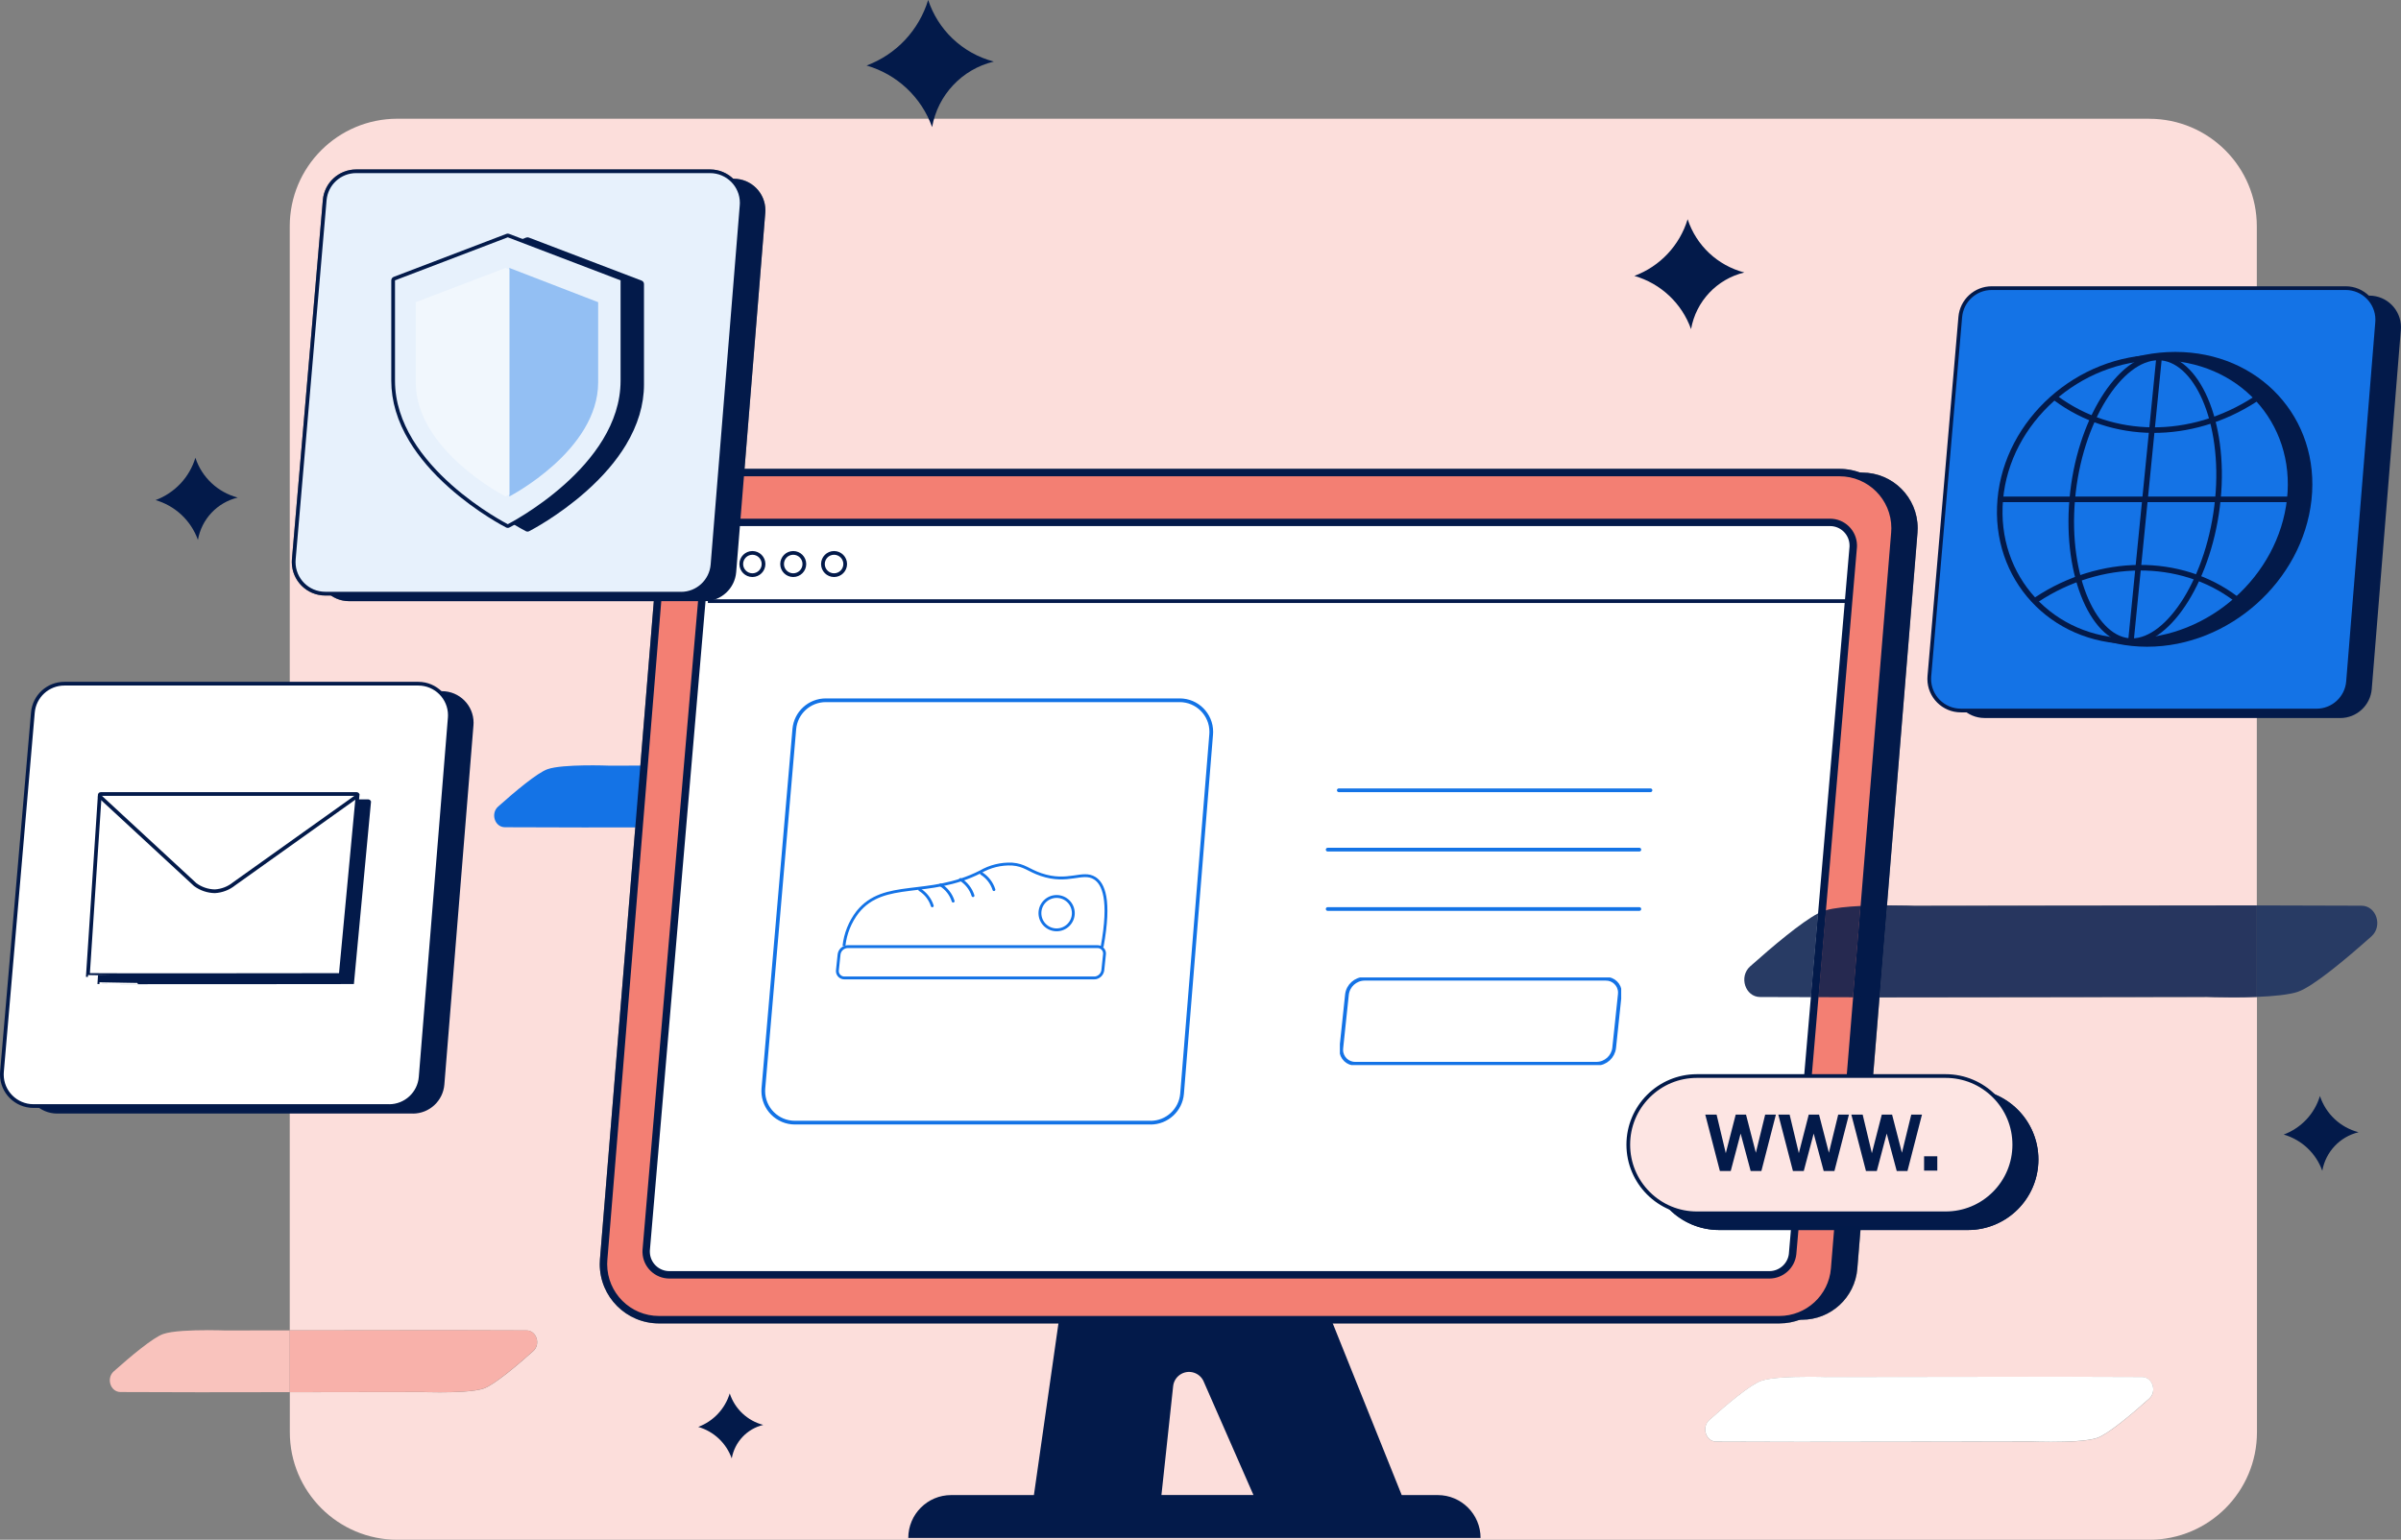 <svg height="415" viewBox="0 0 646.93 415" width="646.93" xmlns="http://www.w3.org/2000/svg" xmlns:xlink="http://www.w3.org/1999/xlink"><rect x="0" y="0" width="646.93" height="415" fill="#808080" stroke="none"/><clipPath id="a"><path d="m361.02 263.44h75.8v23.62h-75.8z"/></clipPath><clipPath id="b"><path d="m225.23 232.46h73.16v31.5h-73.16z"/></clipPath><clipPath id="c"><path d="m137.23 48.52h51v109h-51z"/></clipPath><clipPath id="d"><path d="m137.23 72.21v61.6c.19-.1 23.94-12.39 23.94-30.8v-21.56z"/></clipPath><clipPath id="e"><path d="m85.23 48.52h52v109h-52z"/></clipPath><path d="m484.78 388.64-22.31-.06c-2.83-.01-4.1-3.89-1.9-5.84 4.81-4.29 11.09-9.56 13.98-10.56 2.58-.9 8.25-1.08 12.4-1.08 2.8 0 4.91.08 4.91.08l62.99-.08 22.31.07c2.83 0 4.1 3.89 1.9 5.85-4.81 4.29-11.09 9.56-13.98 10.56-2.59.9-8.3 1.08-12.46 1.08-2.77 0-4.85-.08-4.85-.08l-62.99.08m94.32-356.66h-472.03c-16.02 0-29 12.98-29 29v297.58l42.51-.05 21.28.06c2.71 0 3.91 3.71 1.82 5.58-4.59 4.09-10.58 9.11-13.33 10.07-2.46.86-7.88 1.03-11.84 1.03-2.67 0-4.67-.08-4.67-.08l-35.75.05v10.77c0 16.02 12.98 29 29 29h472.03c16.02 0 29-12.98 29-29v-117.3c-2.22.09-4.45.12-6.43.12-3.94 0-6.91-.12-6.91-.12l-88.34.11-5.98 73.13c-.64 7.77-7.13 13.75-14.92 13.75s-.53 0-.53 0c-1.74.65-3.62 1-5.57 1h-301.87c-8.82 0-15.97-7.15-15.97-15.97 0-.43.02-.87.05-1.3l14.51-177.4h-82.14c-1.8 0-3.47-.56-4.85-1.52h-1.54c-4.98 0-9.01-4.04-9.01-9.01 0-.26.01-.51.03-.77l8.33-96.82c.4-4.65 4.28-8.21 8.93-8.24s.05 0 .05 0h95.36c2.42 0 4.63.96 6.25 2.51h.14c4.7 0 8.51 3.81 8.51 8.51 0 .23 0 .46-.03.69l-5.59 68.99h295.02c1.96 0 3.84.35 5.57 1h.53c8.27 0 14.97 6.71 14.97 14.98 0 .41-.02.81-.05 1.22l-8.22 100.46h.39c3.96 0 6.95.12 6.95.12l88.99-.11h3.33s0-183.03 0-183.03c0-16.02-12.98-29-29-29" fill="#fcdedb"/><path d="m136.04 222.96 21.28.06 60.08-.08s12.4.48 16.52-.95c2.76-.96 8.74-5.98 13.33-10.07 2.1-1.87.89-5.57-1.82-5.58l-21.28-.06-60.08.08s-12.4-.49-16.52.95c-2.75.96-8.74 5.98-13.33 10.08-2.1 1.87-.9 5.56 1.82 5.57" fill="#1473e6"/><path d="m111.25 300.13h-95.85c-4.7 0-8.51-3.81-8.51-8.51 0-.24.01-.49.03-.73l8.33-96.82c.38-4.4 4.06-7.78 8.48-7.78h95.36c4.7 0 8.51 3.81 8.51 8.51 0 .23 0 .46-.03.69l-7.84 96.82c-.36 4.42-4.05 7.83-8.49 7.83" fill="#031a4a"/><path d="m104.86 298.11h-95.85c-4.7 0-8.51-3.81-8.51-8.51 0-.24.01-.49.03-.73l8.33-96.82c.38-4.4 4.06-7.78 8.48-7.78h95.36c4.7 0 8.51 3.81 8.51 8.51 0 .23 0 .46-.03.69l-7.84 96.82c-.36 4.42-4.05 7.83-8.49 7.83" fill="#fff"/><path d="m104.86 298.11h-95.85c-4.7 0-8.51-3.81-8.51-8.51 0-.24.01-.49.03-.73l8.33-96.82c.38-4.4 4.06-7.78 8.48-7.78h95.36c4.7 0 8.51 3.81 8.51 8.51 0 .23 0 .46-.03.69l-7.84 96.82c-.36 4.42-4.05 7.83-8.49 7.83" fill="none" stroke="#031a4a"/><path d="m244.73 414.52c0-6.38 5.17-11.56 11.55-11.56h22.3l7.83-54.79h69.27l22 54.79h9.7c6.38 0 11.55 5.18 11.55 11.56h-154.19zm93.01-11.56-13.52-30.83c-1.07-2.12-3.66-2.97-5.79-1.9-1.32.67-2.2 1.96-2.34 3.42l-3.15 29.3h24.81z" fill="#031a4a"/><path d="m181.61 321.84h-2.44" fill="none" stroke="#031a4a" stroke-linecap="round" stroke-linejoin="round"/><path d="m491.62 196.67h-2.44" fill="none" stroke="#031a4a" stroke-linecap="round" stroke-linejoin="round"/><path d="m485.51 355.69h-301.84c-8.27 0-14.97-6.7-14.97-14.97 0-.41.02-.81.05-1.22l16.23-198.38c.64-7.77 7.13-13.75 14.92-13.75h301.84c8.27 0 14.97 6.71 14.97 14.98 0 .41-.02.81-.05 1.22l-16.23 198.38c-.64 7.77-7.13 13.75-14.92 13.75" fill="#031a4a"/><path d="m479.41 355.69h-301.84c-8.27 0-14.97-6.7-14.97-14.97 0-.41.02-.81.05-1.22l16.23-198.38c.64-7.77 7.13-13.75 14.92-13.75h301.84c8.27 0 14.97 6.71 14.97 14.98 0 .41-.02.81-.05 1.22l-16.23 198.38c-.64 7.77-7.13 13.75-14.92 13.75" fill="#f37f73"/><path d="m479.41 355.69v-1h-301.84c-3.86 0-7.35-1.56-9.88-4.09s-4.09-6.02-4.09-9.88c0-.38.02-.76.05-1.14l16.23-198.38c.59-7.25 6.65-12.83 13.92-12.83h301.84c7.72 0 13.97 6.26 13.97 13.97h.94l-.94-.04v.04s.94 0 .94 0l-.94-.04v.02s0 .02 0 .02c0 .38-.02.76-.05 1.14l-16.23 198.38c-.59 7.25-6.65 12.83-13.93 12.83v2c8.31 0 15.24-6.38 15.92-14.67l16.23-198.38c.04-.43.05-.87.05-1.3h-1s1 .04 1 .04v-.04c0-8.82-7.15-15.97-15.97-15.97h-301.83c-8.32 0-15.24 6.38-15.92 14.67l-16.23 198.38c-.04.43-.05.87-.05 1.3 0 8.82 7.15 15.97 15.97 15.97h301.84z" fill="#031a4a"/><path d="m476.62 343.6h-296.1c-3.45.09-6.32-2.64-6.41-6.09 0-.18 0-.36 0-.53l16.33-190.55c.35-3.25 3.13-5.69 6.4-5.63h296.11c3.45-.09 6.32 2.64 6.41 6.09v.54l-16.34 190.55c-.35 3.25-3.13 5.69-6.4 5.63" fill="#fff"/><g fill="#031a4a"><path d="m476.62 343.6v-1h-296.13s-.14 0-.14 0c-2.84 0-5.18-2.27-5.25-5.12v-.13c0-.11 0-.21 0-.32l-1-.06 1 .09 16.33-190.55-1-.09.99.11c.29-2.7 2.58-4.74 5.28-4.74h.11s0 0 0 0h296.14s.14 0 .14 0c2.84 0 5.18 2.26 5.25 5.12v.13.32l1 .06-1-.09-16.34 190.55 1 .09-.99-.11c-.29 2.7-2.57 4.74-5.28 4.74h-.11s-.02 1-.02 1h1v-1h-1v1h-1v.98l.98.02h.15c3.72 0 6.86-2.8 7.27-6.52s16.34-190.58 16.34-190.58c0-.16.01-.31.01-.45v-.18c-.1-3.94-3.33-7.07-7.25-7.07h-.19s.03 1 .03 1v-1h-296.09v1l.02-1h-.15c-3.72 0-6.86 2.8-7.27 6.52s-16.33 190.58-16.33 190.58c0 .16-.01.3-.01.45v.18c.1 3.94 3.33 7.07 7.25 7.07h.19s-.03-1-.03-1v1h296.1v-1h-1z"/><path d="m64.05 134.11c-5.53 1.33-9.74 5.81-10.72 11.41-.94-2.63-2.51-4.99-4.56-6.88-1.96-1.79-4.3-3.11-6.85-3.85 2.56-.95 4.86-2.49 6.73-4.48 1.85-1.97 3.21-4.35 4-6.93 1.73 5.28 6.03 9.32 11.41 10.73"/><path d="m205.65 384.05c-4.37 1.05-7.7 4.6-8.49 9.03-1.47-4.12-4.83-7.28-9.03-8.49 4.08-1.52 7.22-4.86 8.49-9.03 1.37 4.18 4.77 7.38 9.03 8.49"/><path d="m635.48 305.17c-5.03 1.21-8.86 5.29-9.76 10.39-1.69-4.74-5.56-8.37-10.39-9.77 4.7-1.75 8.31-5.59 9.76-10.39 1.58 4.81 5.49 8.49 10.39 9.76"/><path d="m26.79 264.73 3.2-48.61c.02-.1.11-.18.22-.17h69.03c.12 0 .22.17.22.17l-4.56 48.61s-68.1.09-68.1 0z"/></g><path d="m26.79 264.73 3.2-48.61c.02-.1.11-.18.22-.17h69.03c.12 0 .22.17.22.17l-4.56 48.61s-68.1.09-68.1 0z" fill="none" stroke="#031a4a"/><path d="m23.69 262.79 3.2-48.61c.02-.1.11-.18.22-.17h69.03c.12 0 .22.17.22.17l-4.56 48.61s-68.1.09-68.1 0z" fill="#fff"/><path d="m23.69 262.79 3.2-48.61c.02-.1.11-.18.22-.17h69.03c.12 0 .22.17.22.17l-4.56 48.61s-68.1.09-68.1 0z" fill="none" stroke="#031a4a"/><path d="m26.64 214.42 25.95 24c1.54 1.14 3.39 1.76 5.3 1.8 1.89-.11 3.71-.81 5.18-2l33.36-23.79" fill="none" stroke="#031a4a"/><path d="m310.02 302.58h-95.85c-4.7 0-8.51-3.81-8.51-8.51 0-.24.01-.49.03-.73l8.33-96.82c.38-4.4 4.06-7.78 8.48-7.78h95.36c4.7 0 8.51 3.81 8.51 8.51 0 .23 0 .46-.03.69l-7.84 96.82c-.36 4.42-4.05 7.83-8.49 7.83" fill="#fff"/><path d="m310.02 302.58h-95.85c-4.7 0-8.51-3.81-8.51-8.51 0-.24.01-.49.03-.73l8.33-96.82c.38-4.4 4.06-7.78 8.48-7.78h95.36c4.7 0 8.51 3.81 8.51 8.51 0 .23 0 .46-.03.69l-7.84 96.82c-.36 4.42-4.05 7.83-8.49 7.83" fill="none" stroke="#1373e6"/><g clip-path="url(#a)"><path d="m430.24 286.7h-65.04c-2.07.04-3.78-1.6-3.82-3.67 0-.19 0-.38.03-.57l1.52-14.42c.29-2.38 2.29-4.19 4.68-4.24h65.04c2.07-.04 3.78 1.6 3.82 3.67 0 .19 0 .38-.03.57l-1.52 14.42c-.29 2.38-2.29 4.19-4.68 4.24" fill="#fff"/><path d="m430.24 286.7h-65.04c-2.07.04-3.78-1.6-3.82-3.67 0-.19 0-.38.03-.57l1.52-14.42c.29-2.38 2.29-4.19 4.68-4.24h65.04c2.07-.04 3.78 1.6 3.82 3.67 0 .19 0 .38-.03.57l-1.52 14.42c-.29 2.38-2.29 4.19-4.68 4.24z" fill="none" stroke="#1473e6" stroke-miterlimit="10"/></g><g clip-path="url(#b)"><path d="m294.81 263.58h-67.28c-1.03.02-1.89-.8-1.91-1.83 0-.09 0-.19.02-.28l.44-4.21c.14-1.19 1.14-2.09 2.34-2.12h67.28c1.03-.02 1.89.8 1.91 1.83 0 .1 0 .19-.02.29l-.44 4.22c-.14 1.19-1.14 2.09-2.34 2.12" fill="#fff"/><g fill="none" stroke="#1473e6" stroke-miterlimit="10" stroke-width=".77"><path d="m294.81 263.58h-67.28c-1.03.02-1.89-.8-1.91-1.83 0-.09 0-.19.02-.28l.44-4.21c.14-1.19 1.14-2.09 2.34-2.12h67.28c1.03-.02 1.89.8 1.91 1.83 0 .1 0 .19-.02.29l-.44 4.22c-.15 1.19-1.14 2.09-2.34 2.12z"/><path d="m227.4 254.99c.35-3.33 1.62-6.5 3.66-9.15 7.15-8.94 19.1-3.75 33.08-10.84 2.6-1.51 5.58-2.25 8.59-2.11 3.32.26 4.33 1.65 7.74 2.82 7.37 2.51 11.19-1.1 14.5.99 2.29 1.45 4.35 5.64 1.97 18.58"/><path d="m247.81 239.79c1.61 1.01 2.81 2.55 3.38 4.36" stroke-linecap="round"/><path d="m253.44 238.52c1.61 1.01 2.81 2.55 3.38 4.36" stroke-linecap="round"/><path d="m258.79 237.04c1.61 1.01 2.81 2.55 3.38 4.36" stroke-linecap="round"/><path d="m264.43 235.42c1.61 1.01 2.81 2.55 3.38 4.36" stroke-linecap="round"/><circle cx="284.7" cy="246.12" r="4.5"/></g></g><path d="m608.1 244.03v24.66c4.36-.17 8.7-.57 11.12-1.41 4.09-1.42 12.95-8.85 19.75-14.91 3.1-2.77 1.32-8.25-2.69-8.26z" fill="#283b64"/><path d="m508.83 244.02c-.13 0-.26 0-.39 0l-2.03 24.79 88.34-.11s2.97.12 6.91.12c1.98 0 4.21-.03 6.43-.12v-24.66h-3.33s-88.99.1-88.99.1-2.99-.12-6.95-.12" fill="#27365f"/><path d="m508.44 244.02c-1.6 0-3.34.03-5.1.08l-2.02 24.69h4.46s.64.01.64.01l2.03-24.79" fill="#031a4a"/><path d="m501.32 244.18c-3.61.18-7.09.52-9.36 1.16l-2.01 23.42 9.35.03 2.01-24.61" fill="#262950"/><path d="m503.34 244.1c-.67.02-1.34.05-2.01.08l-2.01 24.61h2.01s2.02-24.69 2.02-24.69" fill="#031a4a"/><path d="m489.88 246.18c-4.48 2.32-12.23 8.86-18.32 14.29-3.1 2.77-1.32 8.24 2.69 8.25s13.69.04 13.69.04z" fill="#283b64"/><path d="m491.96 245.34c-.23.06-.44.13-.65.2-.43.15-.91.36-1.43.63l-1.94 22.58h2.01s2.01-23.41 2.01-23.41" fill="#031a4a"/><path d="m189.88 162.02h-95.85c-4.7 0-8.51-3.81-8.51-8.51 0-.24.01-.49.03-.73l8.33-96.82c.38-4.4 4.06-7.78 8.48-7.78h95.36c4.7 0 8.51 3.81 8.51 8.51 0 .23 0 .46-.03.69l-7.84 96.82c-.36 4.42-4.05 7.83-8.49 7.83" fill="#031a4a"/><path d="m183.49 160h-95.85c-4.7 0-8.51-3.81-8.51-8.51 0-.24.01-.49.03-.73l8.33-96.82c.38-4.4 4.06-7.78 8.48-7.78h95.36c4.7 0 8.51 3.81 8.51 8.51 0 .23 0 .46-.03.69l-7.84 96.82c-.36 4.42-4.05 7.83-8.49 7.83" fill="#e7f1fc"/><path d="m183.49 159.5h-95.85c-4.43 0-8.01-3.59-8.01-8.01 0-.23 0-.46.03-.69l8.33-96.82c.36-4.14 3.82-7.33 7.98-7.32h.09s-.09-.5-.09-.5v.5h95.36c2.21 0 4.21.9 5.67 2.35 1.45 1.45 2.35 3.45 2.35 5.67 0 .22 0 .43-.03.65l-7.84 96.82c-.34 4.16-3.81 7.37-7.99 7.37h-.03s.06 1 .06 1l-.03-.49v.49h.03s-.03-.49-.03-.49v.49c4.7 0 8.6-3.61 8.98-8.29l7.84-96.82c.02-.24.03-.48.03-.73 0-4.98-4.04-9.01-9.01-9.01h-95.45s.09.5.09.5v-.5h-.09s.09.5.09.5v-.5c-4.68 0-8.58 3.58-8.98 8.24l-8.33 96.82c-.02.26-.03.51-.03.77 0 4.98 4.04 9.01 9.01 9.01h95.85v-1" fill="#031a4a"/><path d="m630.57 193.52h-95.85c-4.7 0-8.51-3.81-8.51-8.51 0-.24.01-.49.03-.73l8.33-96.82c.38-4.4 4.06-7.78 8.48-7.78h95.36c4.7 0 8.51 3.81 8.51 8.51 0 .23 0 .46-.03.69l-7.84 96.82c-.36 4.42-4.05 7.83-8.49 7.83" fill="#031a4a"/><path d="m624.18 191.5h-95.85c-4.7 0-8.51-3.81-8.51-8.51 0-.24.01-.49.03-.73l8.33-96.82c.38-4.4 4.06-7.78 8.48-7.78h95.36c4.7 0 8.51 3.81 8.51 8.51 0 .23 0 .46-.03.69l-7.84 96.82c-.36 4.42-4.05 7.83-8.49 7.83" fill="#1473e6"/><path d="m624.18 191.5h-95.85c-4.7 0-8.51-3.81-8.51-8.51 0-.24.01-.49.03-.73l8.33-96.82c.38-4.4 4.06-7.78 8.48-7.78h95.36c4.7 0 8.51 3.81 8.51 8.51 0 .23 0 .46-.03.69l-7.84 96.82c-.36 4.42-4.05 7.83-8.49 7.83" fill="none" stroke="#031a4a"/><path d="m190.73 162.02h307" fill="none" stroke="#031a4a"/><circle cx="202.73" cy="152.02" fill="#fff" r="3.5"/><circle cx="202.73" cy="152.02" fill="none" r="3" stroke="#031a4a"/><circle cx="213.73" cy="152.02" fill="#fff" r="3.5"/><circle cx="213.73" cy="152.02" fill="none" r="3" stroke="#031a4a"/><circle cx="224.73" cy="152.02" fill="#fff" r="3.5"/><circle cx="224.73" cy="152.02" fill="none" r="3" stroke="#031a4a"/><path d="m55.8 358.52c-3.96 0-9.37.17-11.82 1.03-2.75.96-8.74 5.98-13.33 10.07-2.09 1.87-.89 5.56 1.82 5.57l21.28.06 24.33-.03v-16.65l-17.58.02s-2.02-.08-4.69-.08" fill="#f9c3bd"/><path d="m120.57 358.52-42.51.05v16.65l35.75-.05s2.01.08 4.67.08c3.96 0 9.38-.17 11.84-1.03 2.76-.96 8.74-5.98 13.33-10.07 2.1-1.87.89-5.57-1.82-5.58l-21.28-.06" fill="#f8b1aa"/><path d="m486.95 371.08c-4.15 0-9.83.18-12.4 1.08-2.89 1-9.17 6.27-13.98 10.56-2.2 1.96-.93 5.83 1.9 5.84s22.31.06 22.31.06l62.99-.08s2.08.08 4.85.08c4.16 0 9.87-.18 12.46-1.08 2.89-1 9.17-6.27 13.98-10.56 2.2-1.96.93-5.84-1.9-5.85l-22.31-.07-62.99.08s-2.11-.08-4.91-.08" fill="#fff"/><path d="m586.12 96.35c-21.76 0-40.92 17.12-42.8 38.23s13.88 38.23 35.2 38.23 40.48-17.12 42.8-38.23-13.44-38.23-35.2-38.23z" fill="#031a4a"/><path d="m586.12 96.35c-21.76 0-40.92 17.12-42.8 38.23s13.88 38.23 35.2 38.23 40.48-17.12 42.8-38.23-13.44-38.23-35.2-38.23z" fill="none" stroke="#031a4a" stroke-miterlimit="10" stroke-width="3"/><path d="m581.76 96.35c-21.76 0-40.92 17.12-42.8 38.23s13.88 38.23 35.2 38.23 40.48-17.12 42.8-38.23-13.44-38.23-35.2-38.23z" fill="#1473e6"/><path d="m581.76 96.35c-21.76 0-40.92 17.12-42.8 38.23s13.88 38.23 35.2 38.23 40.48-17.12 42.8-38.23-13.44-38.23-35.2-38.23z" fill="none" stroke="#031a4a" stroke-miterlimit="10" stroke-width="1.5"/><path d="m581.49 96.35c-10.22 0-21.31 17.11-23.14 38.23-1.84 21.12 6.08 38.23 16.09 38.23s21.09-17.11 23.15-38.23-5.88-38.23-16.09-38.23z" fill="#1473e6"/><path d="m581.49 96.35c-10.22 0-21.31 17.11-23.14 38.23-1.84 21.12 6.08 38.23 16.09 38.23s21.09-17.11 23.15-38.23-5.88-38.23-16.09-38.23z" fill="none" stroke="#031a4a" stroke-miterlimit="10" stroke-width="1.5"/><path d="m553.95 107.34c15.19 11.25 36.28 11.55 53.65.3m-5.22 53.7c-14.91-11.25-36.44-11.03-53.53.22" fill="none" stroke="#031a4a" stroke-linecap="round" stroke-linejoin="round" stroke-width="1.5"/><path d="m581.75 96.35-7.59 76.47m42.78-38.24h-77.96" fill="#1473e6"/><path d="m581.75 96.35-7.59 76.47m42.78-38.24h-77.96" fill="none" stroke="#031a4a" stroke-miterlimit="10" stroke-width="1.5"/><path d="m463.23 293.52h67c10.49 0 19 8.51 19 19s-8.51 19-19 19h-67c-10.49 0-19-8.51-19-19s8.51-19 19-19z" fill="#031a4a"/><path d="m463.23 294.02h67c10.22 0 18.5 8.28 18.5 18.5s-8.28 18.5-18.5 18.5h-67c-10.22 0-18.5-8.28-18.5-18.5s8.28-18.5 18.5-18.5z" fill="none" stroke="#021a4a"/><path d="m524.23 327.02h-67c-2.5 0-4.92-.49-7.2-1.45-2.2-.93-4.18-2.27-5.88-3.96-1.7-1.7-3.03-3.68-3.96-5.88-.96-2.28-1.45-4.7-1.45-7.2s.49-4.92 1.45-7.2c.93-2.2 2.27-4.18 3.96-5.88 1.7-1.7 3.68-3.03 5.88-3.96 2.28-.96 4.7-1.45 7.2-1.45h67c2.5 0 4.92.49 7.2 1.45 2.2.93 4.18 2.27 5.88 3.96 1.7 1.7 3.03 3.68 3.96 5.88.96 2.28 1.45 4.7 1.45 7.2s-.49 4.92-1.45 7.2c-.93 2.2-2.27 4.18-3.96 5.88-1.7 1.7-3.68 3.03-5.88 3.96-2.28.96-4.7 1.45-7.2 1.45z" fill="#fde5e3"/><path d="m457.23 290.52c-4.81 0-9.33 1.87-12.73 5.27s-5.27 7.92-5.27 12.73 1.87 9.33 5.27 12.73 7.92 5.27 12.73 5.27h67c4.81 0 9.33-1.87 12.73-5.27s5.27-7.92 5.27-12.73-1.87-9.33-5.27-12.73-7.92-5.27-12.73-5.27zm0-1h67c10.49 0 19 8.51 19 19s-8.51 19-19 19h-67c-10.49 0-19-8.51-19-19s8.51-19 19-19z" fill="#021a4a"/><path d="m518.43 315.51h3.56v-3.86h-3.56zm-15.66.11h2.92l2.67-10.1 2.7 10.1h2.89l3.91-15.2h-2.89l-2.51 10.28-2.65-10.28h-2.78l-2.67 10.39-2.48-10.39h-3.05zm-19.68 0h2.92l2.67-10.1 2.7 10.1h2.89l3.91-15.2h-2.89l-2.51 10.28-2.65-10.28h-2.78l-2.67 10.39-2.48-10.39h-3.05zm-19.68 0h2.92l2.67-10.1 2.7 10.1h2.89l3.91-15.2h-2.89l-2.51 10.28-2.65-10.28h-2.78l-2.67 10.39-2.48-10.39h-3.05z" fill="#031a4a"/><path d="m142.14 142.84-.23-.12c-.08-.04-7.74-3.97-15.3-10.7-4.45-3.96-7.99-8.1-10.54-12.32-3.2-5.29-4.82-10.7-4.82-16.08v-27.41l.32-.12 30.39-11.6.18-.07.18.07 30.39 11.6.32.12v27.41c0 5.38-1.62 10.79-4.82 16.08-2.55 4.21-6.09 8.36-10.54 12.32-7.56 6.73-15.22 10.66-15.3 10.7z" fill="#031a4a"/><path d="m142.14 142.28s30.39-15.46 30.39-38.66v-27.06l-30.39-11.6-30.39 11.6v27.06c0 23.2 30.39 38.66 30.39 38.66m0 1c-.16 0-.31-.04-.45-.11-.31-.16-7.8-4-15.41-10.78-4.49-3.99-8.06-8.18-10.64-12.43-3.25-5.37-4.89-10.87-4.89-16.34v-27.06c0-.41.26-.79.64-.93l30.39-11.6c.23-.09.48-.09.71 0l30.39 11.6c.39.15.64.52.64.93v27.06c0 5.48-1.65 10.97-4.89 16.34-2.57 4.25-6.15 8.44-10.64 12.43-7.61 6.77-15.09 10.62-15.41 10.78-.14.07-.3.11-.45.11" fill="#031a4a"/><path d="m136.82 141.84-.23-.12c-.08-.04-7.74-3.97-15.3-10.7-4.45-3.96-7.99-8.11-10.54-12.32-3.2-5.29-4.82-10.7-4.82-16.08v-27.41l.32-.12 30.39-11.6.18-.07.18.07 30.39 11.6.32.12v27.41c0 5.38-1.62 10.79-4.82 16.08-2.55 4.21-6.09 8.36-10.54 12.32-7.56 6.73-15.22 10.66-15.3 10.7z" fill="#e7f1fc"/><path d="m136.82 141.28s30.39-15.46 30.39-38.66v-27.06l-30.39-11.6-30.39 11.6v27.06c0 23.2 30.39 38.66 30.39 38.66m0 1c-.16 0-.31-.04-.45-.11-.32-.16-7.8-4-15.41-10.78-4.49-3.99-8.06-8.18-10.64-12.43-3.25-5.37-4.89-10.87-4.89-16.34v-27.06c0-.41.26-.79.64-.93l30.39-11.6c.23-.09.48-.09.71 0l30.39 11.6c.39.15.64.52.64.93v27.06c0 5.48-1.65 10.97-4.89 16.34-2.57 4.25-6.15 8.44-10.64 12.43-7.61 6.77-15.09 10.62-15.41 10.78-.14.07-.3.11-.45.11" fill="#031a4a"/><g clip-path="url(#c)"><g clip-path="url(#d)"><path d="m137.23 72.21h23.94v61.6h-23.94z" fill="#93bff3"/></g></g><g clip-path="url(#e)"><path d="m136.23 72.21-24.21 9.24v21.56c0 18.48 24.21 30.8 24.21 30.8s.36-.18 1-.54v-60.68z" fill="#f1f7fd"/></g><path d="m469.99 73.44c-7.39 1.78-13.03 7.78-14.35 15.27-2.48-6.96-8.16-12.3-15.27-14.35 6.91-2.57 12.21-8.22 14.35-15.27 2.32 7.07 8.07 12.47 15.27 14.35" fill="#031a4a"/><path d="m267.75 16.6c-8.55 2.06-15.07 9-16.6 17.66-2.87-8.05-9.45-14.23-17.66-16.6 3.96-1.48 7.53-3.85 10.41-6.94 2.85-3.06 4.97-6.73 6.19-10.73 1.29 3.92 3.52 7.47 6.49 10.33 3.13 3.01 6.98 5.17 11.18 6.27" fill="#031a4a"/><path d="m360.73 213h83.98" fill="none" stroke="#1373e6" stroke-linecap="round"/><path d="m357.73 229h83.98" fill="none" stroke="#1373e6" stroke-linecap="round"/><path d="m357.73 245h83.98" fill="none" stroke="#1373e6" stroke-linecap="round"/></svg>